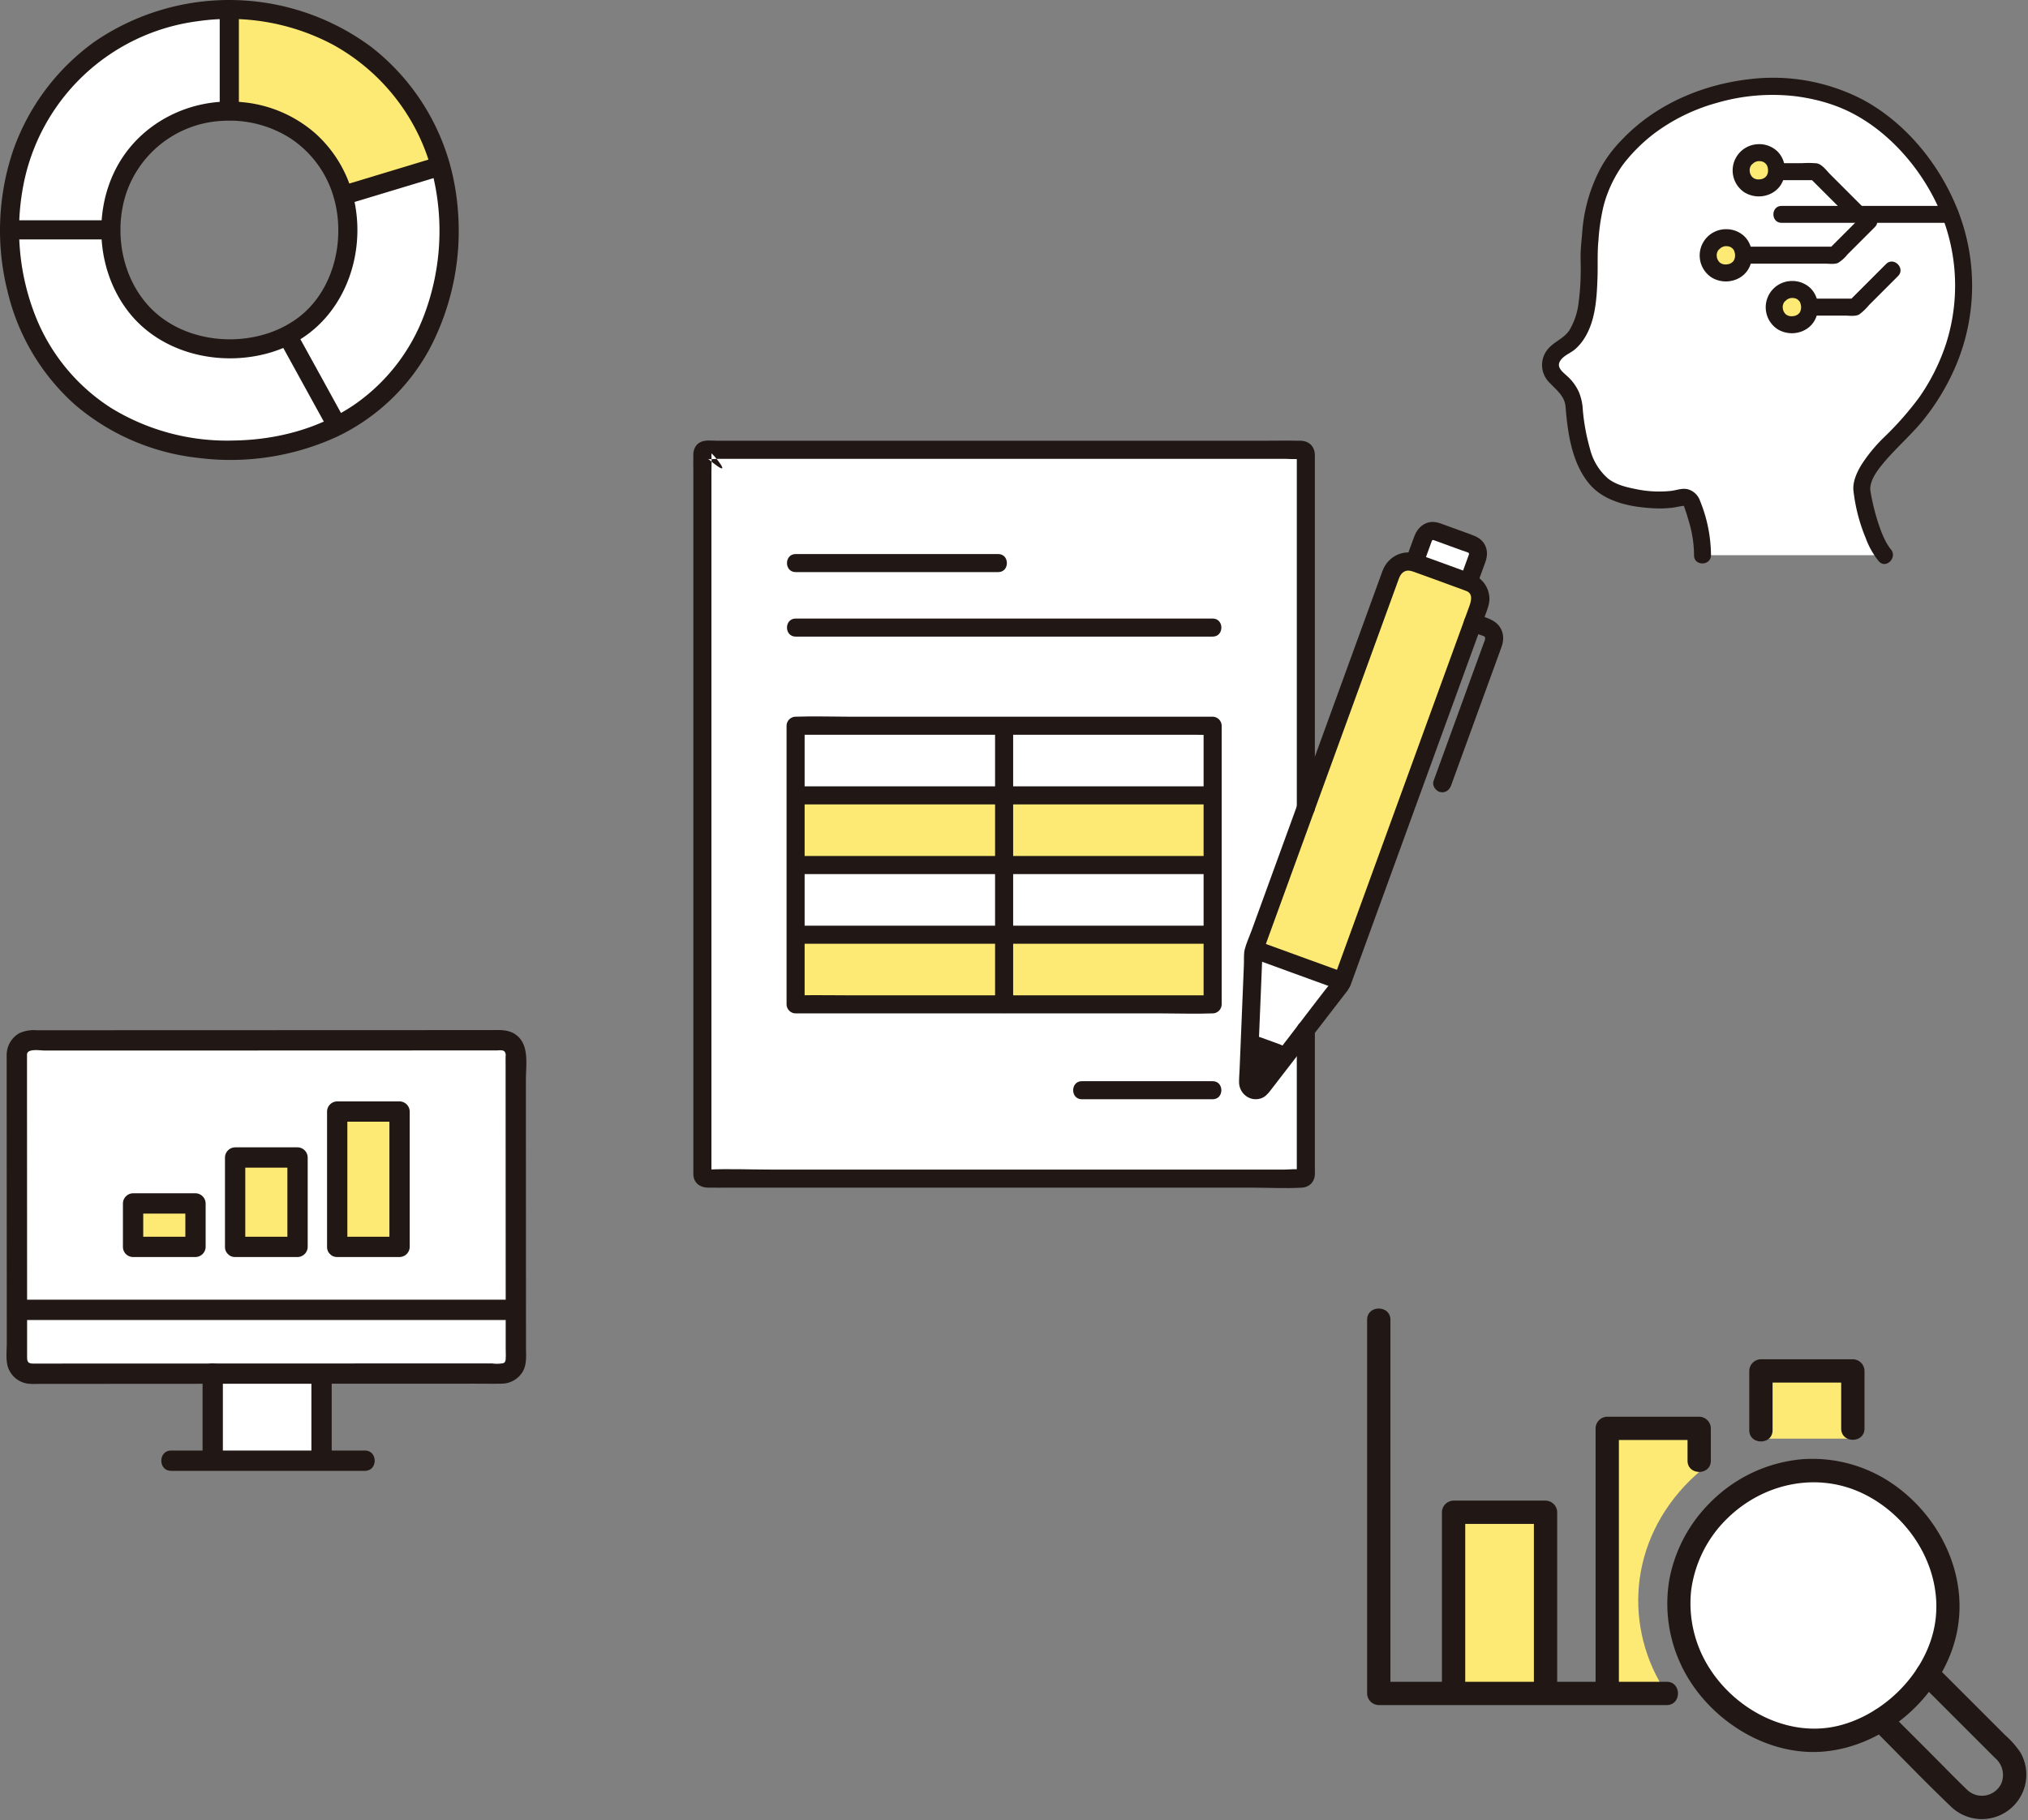 <svg width="313" height="281" fill="none" xmlns="http://www.w3.org/2000/svg"><rect width="100%" height="100%" fill="#808080" stroke="none"/><path d="M290.887 85.704c-2.21-2.487-3.619-9.602-3.546-10.383.338-3.547 4.687-7.05 7.063-9.641 3.66-3.993 8.987-11.78 8.683-22.608a31.792 31.792 0 00-5.298-16.232c-7.349-10.809-15.64-12.67-20.75-13.3a32.047 32.047 0 00-14.517 1.745c-9.342 3.26-13.631 9.875-14.363 11.348-1.594 3.205-2.442 5.578-2.683 9.741a31.289 31.289 0 00-.193 5.405c-.122 4.102-.273 9.793-4.026 11.826-.758.375-1.37.99-1.741 1.75-.898 2.043.861 2.958 1.952 4.134a6.276 6.276 0 011.427 2.66 39 39 0 00.835 5.91 16.522 16.522 0 001.338 3.965 7.827 7.827 0 004.31 3.976c3.105 1.136 7.355 1.54 10.107.794a1.364 1.364 0 011.611.804c.04.103 1.765 4.588 1.665 8.104l28.126.002z" fill="#fff"/><path d="M271.317 23.57a2.7 2.7 0 012.052.697 2.92 2.92 0 01.232 3.78 2.885 2.885 0 01-3.953.327 2.769 2.769 0 01-.266-3.84 2.952 2.952 0 011.935-.964zm5.103 21.121a2.697 2.697 0 012.053.697 2.924 2.924 0 01.231 3.78 2.885 2.885 0 01-3.953.327 2.764 2.764 0 01-.265-3.84 2.946 2.946 0 011.934-.964zm-10.19-7.994a2.696 2.696 0 012.052.696 2.921 2.921 0 01.232 3.78 2.884 2.884 0 01-3.953.327 2.769 2.769 0 01-.266-3.84 2.95 2.95 0 011.935-.964z" fill="#FDEA74"/><path d="M291.814 84.778a8.13 8.13 0 01-.889-1.428 15.494 15.494 0 01-.76-1.804 33.493 33.493 0 01-1.479-5.72c-.047-.27.004.058 0 .005-.007-.07-.019-.14-.023-.21a2.693 2.693 0 01-.011-.297c.109-1.505 1.31-2.996 2.247-4.097 2.004-2.349 4.364-4.348 6.262-6.793a35.542 35.542 0 004.759-8.106 31.761 31.761 0 00.262-23.834c-2.743-6.993-7.925-13.442-14.582-17.058a29.999 29.999 0 00-17.318-3.245c-7.42.803-14.683 3.857-19.882 9.304a20.29 20.29 0 00-3.301 4.342 24.917 24.917 0 00-2.891 9.927c-.082 1.072-.212 2.137-.251 3.213-.038 1.045.038 2.09.007 3.134a37.023 37.023 0 01-.332 4.67 10.595 10.595 0 01-1.422 4.21c-.892 1.357-2.574 1.8-3.514 3.163a3.803 3.803 0 00.485 4.947c1.068 1.14 2.315 2.034 2.449 3.71.323 4.041.966 8.624 3.632 11.844 2.384 2.879 6.523 3.648 10.07 3.811.901.046 1.803.018 2.699-.083.608-.071 1.268-.246 1.849-.295-.008 0-.073-.218.029.058a32.709 32.709 0 01.788 2.488c.493 1.647.748 3.355.758 5.074-.031 1.686 2.587 1.686 2.618 0a22.624 22.624 0 00-1.7-8.423 2.787 2.787 0 00-1.828-1.745c-.887-.245-1.736.129-2.611.236a17.339 17.339 0 01-5.433-.272c-1.521-.302-3.129-.677-4.354-1.662a8.927 8.927 0 01-2.752-4.563 31.94 31.94 0 01-1.105-6.001 8.262 8.262 0 00-.558-2.648 7.29 7.29 0 00-1.623-2.354c-.915-.893-2.166-1.623-1.094-2.857.534-.613 1.373-.927 2.001-1.441a7.356 7.356 0 001.501-1.733c1.724-2.694 1.924-6.173 2.038-9.275.071-1.97-.049-3.932.151-5.9a31.36 31.36 0 01.815-5.391 19.448 19.448 0 012.773-5.992 25.627 25.627 0 01.465-.626c.087-.109.173-.218.261-.322a26.008 26.008 0 014.153-4.03 28.896 28.896 0 019.773-4.82 30.63 30.63 0 0112.406-1.004c-.239-.03-.039-.005.077.012.117.017.219.03.328.048a30.87 30.87 0 012.351.444 26.23 26.23 0 013.424 1.036c6.205 2.358 11.457 7.675 14.626 13.55a29.523 29.523 0 012.205 23.057 31.764 31.764 0 01-4.165 8.327 48.83 48.83 0 01-5.431 6.16 23.947 23.947 0 00-3.491 4.254c-.678 1.123-1.345 2.57-1.221 3.917a26.852 26.852 0 001.889 7.345 12.37 12.37 0 002.022 3.598c1.105 1.277 2.951-.583 1.853-1.852l-.005-.003z" fill="#211715"/><path d="M274.752 27.81h5.456l-.928-.382c2.2 2.194 4.397 4.39 6.591 6.59 1.193 1.194 3.045-.658 1.852-1.854a2698.014 2698.014 0 01-3.547-3.55l-1.691-1.692c-.572-.572-1.272-1.582-2.104-1.71a15.131 15.131 0 00-2.237-.024h-3.392c-1.685 0-1.688 2.619 0 2.619v.003z" fill="#211715"/><path d="M301.01 31.782h-26.039c-1.686 0-1.688 2.618 0 2.618h26.039c1.686 0 1.688-2.618 0-2.618z" fill="#211715"/><path d="M269.915 40.698h11.756c.606 0 1.454.132 2.012-.113a5.662 5.662 0 001.453-1.304l1.409-1.41 2.816-2.816c1.193-1.193-.658-3.045-1.852-1.851l-5.257 5.257.928-.382h-13.265c-1.685 0-1.687 2.619 0 2.619zm21.173.065l-5.718 5.717.927-.382h-6.451c-1.685 0-1.688 2.619 0 2.619h4.884c.661 0 1.637.163 2.226-.18a8.869 8.869 0 001.528-1.466l1.43-1.43 3.027-3.027c1.193-1.193-.658-3.045-1.852-1.852h-.001zm-19.771-15.884c.156-.007.309 0 .465.007.279.012-.314-.073-.044-.005.049.012.099.02.149.033.074.018.146.044.218.064.263.071-.273-.146-.03-.017.054.03.113.054.168.088.056.035.157.13.226.147l-.143-.11a2.838 2.838 0 01.25.243c.027.031.054.069.081.098-.255-.26-.12-.158-.054-.057.083.1.145.214.184.338 0 0-.124-.332-.058-.134.028.082.058.163.081.246.029.106.049.212.071.319.05.25-.026-.345-.015-.09.003.066.009.13.01.196a5.1 5.1 0 01-.01.327c-.016.255.065-.34.013-.09-.017.085-.032.17-.054.253-.027.103-.073.202-.1.305.093-.348.084-.193.026-.08a2.62 2.62 0 01-.094.166c-.022.037-.047.071-.069.11-.131.207.218-.24.049-.065-.095.098-.195.187-.292.282-.115.114.289-.197.091-.073-.054.033-.103.069-.157.1-.09.055-.188.092-.278.143.327-.186.194-.08.079-.04a2.02 2.02 0 01-.18.055c-.123.034-.246.05-.37.077.462-.099.047-.015-.092-.015-.105 0-.211-.017-.315-.015.377-.004.23.035.1.01a3.64 3.64 0 01-.304-.075c-.119-.036-.343-.175.021.024-.091-.05-.187-.089-.276-.142-.055-.032-.104-.068-.157-.102-.203-.132.243.219.069.05-.08-.077-.161-.15-.234-.233-.095-.11-.098-.224.041.06-.037-.075-.098-.145-.141-.218-.065-.112-.164-.44-.038-.035-.039-.123-.089-.241-.121-.367-.032-.125-.036-.479-.023-.03-.004-.14-.022-.276-.018-.416 0-.054.006-.106.009-.16.011-.228-.07.369 0 .032.028-.124.063-.248.103-.369.074-.237-.149.296-.033.076.04-.076.078-.153.122-.226.023-.038.047-.073.071-.11.118-.184-.23.26-.003.007.09-.1.263-.198.327-.311l-.143.109c.042-.03.084-.06.127-.088.087-.057.176-.11.268-.157.036-.02.268-.11.054-.033-.226.08.092-.03.132-.041a2.662 2.662 0 01.367-.086c-.226.028-.268.036-.127.024a1.308 1.308 0 00.926-2.236 1.307 1.307 0 00-.926-.383 4.057 4.057 0 00-3.645 5.469c.3.804.847 1.492 1.564 1.966a4.25 4.25 0 004.364.043 3.755 3.755 0 001.559-1.787 4.42 4.42 0 00.257-2.444 3.875 3.875 0 00-1.149-2.194 4.061 4.061 0 00-2.95-1.053 1.308 1.308 0 000 2.619h.001z" fill="#211715"/><path d="M276.42 46c.156-.007.309 0 .465.007.279.013-.314-.072-.044-.004.049.012.099.02.149.032.074.019.146.045.218.065.263.07-.272-.146-.031-.018.055.03.114.055.169.089.064.037.156.13.225.147l-.143-.11a2.011 2.011 0 01.25.243c.027.031.055.068.082.098-.255-.261-.121-.158-.055-.057a1 1 0 01.184.338s-.124-.332-.058-.134c.028.082.055.163.081.246.029.105.049.211.07.318.051.25-.025-.344-.014-.09.003.066.009.131.01.197a5.1 5.1 0 01-.01.327c-.016.255.065-.34.014-.09-.018.084-.033.169-.055.252-.027.104-.072.202-.099.305.093-.348.084-.192.026-.08a3.448 3.448 0 01-.094.167c-.022.036-.047.07-.07.107-.13.208.218-.24.049-.065-.094.099-.194.188-.291.283-.115.113.288-.197.091-.074-.055.033-.104.069-.158.1-.09.055-.187.092-.277.144.327-.187.194-.08.079-.04-.06.02-.12.039-.18.054-.123.034-.246.052-.37.078.462-.099.046-.014-.092-.014-.106 0-.211-.017-.315-.016.377-.004.23.035.1.01a2.466 2.466 0 01-.304-.075c-.12-.036-.343-.175.021.024-.091-.05-.187-.09-.277-.142-.054-.032-.104-.068-.156-.102-.204-.132.242.218.068.05-.079-.077-.16-.15-.234-.233-.094-.11-.097-.224.042.06-.037-.075-.098-.145-.141-.218-.065-.11-.163-.44-.039-.035-.038-.123-.088-.24-.12-.367-.032-.126-.037-.479-.024-.03-.003-.14-.022-.273-.018-.416 0-.054.007-.106.01-.16.011-.227-.07.37 0 .032.028-.124.062-.247.103-.368.073-.237-.149.295-.033.075.039-.076.077-.152.122-.226.022-.037.047-.072.07-.109.119-.184-.229.26 0 .007.09-.1.263-.2.327-.311l-.142.109a3.241 3.241 0 01.394-.245c.037-.02.268-.11.055-.033-.226.08.091-.029.132-.041a2.877 2.877 0 01.366-.086c-.225.028-.267.036-.126.024a1.307 1.307 0 001.309-1.31 1.308 1.308 0 00-1.309-1.309 4.057 4.057 0 00-3.646 5.469c.3.804.848 1.493 1.564 1.966a4.255 4.255 0 004.364.043 3.752 3.752 0 001.559-1.788 4.42 4.42 0 00.257-2.443 3.874 3.874 0 00-1.149-2.193 4.05 4.05 0 00-2.949-1.054 1.309 1.309 0 100 2.619l-.002.002zm-10.19-7.994c.156-.007.309 0 .465.007.279.013-.314-.072-.044-.005.049.013.099.021.149.033.074.019.146.045.218.065.263.07-.272-.147-.031-.018.055.03.114.055.169.089.064.037.156.13.225.146l-.143-.109a2.246 2.246 0 01.25.243c.027.031.055.068.082.098-.255-.261-.121-.159-.055-.058.083.1.145.215.184.339 0 0-.124-.333-.058-.135.028.083.055.164.081.247.029.105.049.211.071.318.05.25-.026-.344-.015-.09.003.066.009.131.01.197a5.1 5.1 0 01-.01.327c-.016.255.065-.34.014-.09-.017.084-.033.168-.055.252-.027.103-.072.202-.099.305.093-.348.084-.192.026-.08a3.496 3.496 0 01-.094.167c-.022.036-.047.07-.07.107-.13.207.218-.24.049-.065-.094.099-.194.188-.291.283-.115.113.288-.197.091-.074-.055.033-.104.069-.158.1-.09.055-.187.092-.277.143.327-.186.194-.08.079-.04-.06.02-.12.04-.18.055-.123.034-.246.051-.37.078.462-.1.046-.015-.092-.015-.106 0-.211-.017-.315-.015.377-.004.23.035.1.01a2.417 2.417 0 01-.304-.075c-.12-.036-.343-.175.021.024-.091-.05-.187-.09-.277-.142-.054-.032-.104-.068-.156-.102-.204-.132.242.218.068.05-.079-.078-.16-.15-.233-.233-.095-.11-.098-.224.041.06-.037-.075-.098-.145-.141-.218-.065-.11-.163-.44-.038-.035-.039-.123-.089-.24-.121-.367-.032-.126-.037-.479-.023-.03-.004-.14-.022-.273-.019-.416 0-.055.007-.106.01-.16.011-.227-.07.37 0 .032.028-.124.062-.247.103-.369.074-.236-.149.296-.033.076.039-.076.077-.152.122-.226.022-.037.047-.073.07-.11.119-.183-.229.261 0 .008.09-.1.263-.2.328-.312l-.143.11a3.24 3.24 0 01.394-.245c.037-.02.268-.11.055-.033-.226.08.091-.03.132-.042a2.925 2.925 0 01.366-.085c-.225.028-.267.036-.126.024a1.31 1.31 0 00.926-2.236 1.311 1.311 0 00-.926-.383 4.054 4.054 0 00-2.082 7.435 4.256 4.256 0 004.364.043 3.754 3.754 0 001.56-1.788 4.428 4.428 0 00.256-2.443 3.879 3.879 0 00-1.148-2.194 4.064 4.064 0 00-2.95-1.053 1.31 1.31 0 100 2.619l-.002.001z" fill="#211715"/><path d="M265.412 233.036a20.07 20.07 0 0114.475-6.035 20.075 20.075 0 0114.399 6.212c8.603 8.767 8.426 20.788-.089 29.148-8.842 8.68-20.595 8.258-29.142-.449a20.071 20.071 0 01-4.26-22.338 20.054 20.054 0 014.617-6.538z" fill="#fff"/><path d="M260.907 228.452c.441-.432.892-.838 1.349-1.233v-6.725h-14.197v40.916h9.178c-6.664-9.975-5.989-23.478 3.67-32.958zm-36.563 32.958v-27.965h14.193v27.965m33.242-47.362v-2.422h14.186v10.45h-14.186v-8.028z" fill="#FDEA74"/><path d="M249.857 261.41v-40.916l-1.798 1.798h14.192l-1.798-1.798v4.985c0 2.314 3.597 2.319 3.597 0v-4.985a1.825 1.825 0 00-1.799-1.798h-14.192a1.827 1.827 0 00-1.799 1.798v40.916c0 2.315 3.597 2.319 3.597 0zm-23.714 0v-27.965l-1.799 1.799h14.193l-1.798-1.799v27.965c0 2.315 3.596 2.319 3.596 0v-27.965a1.82 1.82 0 00-1.798-1.798h-14.193a1.826 1.826 0 00-1.798 1.798v27.965c0 2.315 3.597 2.319 3.597 0zm47.434-40.636v-9.148l-1.798 1.798h14.186l-1.798-1.798v8.892c0 2.315 3.597 2.318 3.597 0v-8.892a1.822 1.822 0 00-1.799-1.798h-14.186a1.822 1.822 0 00-1.799 1.798v9.148c0 2.314 3.597 2.318 3.597 0z" fill="#211715"/><path d="M211 203.737v57.673a1.826 1.826 0 001.798 1.798h44.439c2.314 0 2.317-3.597 0-3.597h-44.439l1.799 1.799v-57.673c0-2.314-3.597-2.318-3.597 0zm85.184 55.908l11.76 11.759a3.421 3.421 0 01.919 3.949 3.315 3.315 0 01-3.975 1.697c-.5-.16-.956-.436-1.329-.807-1.942-1.873-3.821-3.821-5.73-5.729l-6.287-6.287c-1.639-1.639-4.183.903-2.543 2.543 4.01 4.01 7.942 8.123 12.039 12.04a6.864 6.864 0 0011.572-3.518 6.859 6.859 0 00-.781-4.765 13.762 13.762 0 00-2.342-2.664l-3.768-3.768-6.994-6.994c-1.638-1.638-4.182.904-2.543 2.544h.002z" fill="#211715"/><path d="M266.683 234.307c5.538-5.368 13.794-7.156 20.857-3.747 7.063 3.409 12.009 11.123 11.235 19.058-.767 7.868-7.501 14.955-15.069 16.789-7.705 1.866-15.796-2.431-19.908-8.953a18.58 18.58 0 01-2.8-11.81 18.89 18.89 0 015.685-11.34c1.644-1.635-.899-4.179-2.543-2.544a22.588 22.588 0 00-6.504 12.135 22.138 22.138 0 001.701 12.86c3.712 8.205 12.875 14.37 21.998 13.638 9.462-.756 18.134-8.309 20.477-17.478 2.344-9.184-2.18-18.776-9.874-23.978a21.84 21.84 0 00-13.772-3.681 22.726 22.726 0 00-14.026 6.5c-1.665 1.621.88 4.163 2.543 2.551z" fill="#211715"/><path d="M67.978 25.624a34.933 34.933 0 011.316 9.544c0 14.028-6.458 25.122-17.274 30.586l-.152-.308c-1.198-2.184-4.302-7.813-7.508-13.647 5.827-2.945 9.307-8.932 9.307-16.49a18.572 18.572 0 00-.715-5.142c6.343-1.91 12.517-3.783 15.026-4.543z" fill="#fff"/><path d="M51.868 65.448l.152.308a36.434 36.434 0 01-16.626 3.734C15.75 69.49 1.641 55.638 1.5 35.482h15.628c.073 10.867 7.683 18.335 18.266 18.335a19.63 19.63 0 008.966-2.015c3.206 5.832 6.31 11.461 7.508 13.646zM35.389 1.478v15.673A17.92 17.92 0 0017.123 35.31c0 .056 0 .113.006.17H1.499c-.005-.102-.005-.21-.005-.312 0-18.17 13.857-33.684 33.894-33.69z" fill="#fff"/><path d="M67.978 25.623c-2.508.76-8.683 2.633-15.027 4.546-2.1-7.44-8.733-13.018-17.557-13.018h-.006V1.478h.006c16.369 0 28.68 10.345 32.584 24.145z" fill="#FDEA74"/><path d="M1.5 36.961h15.627c1.904 0 1.907-2.959 0-2.959H1.5c-1.903 0-1.907 2.959 0 2.959zM33.91 1.478v15.673c0 1.904 2.958 1.907 2.958 0V1.478c0-1.904-2.959-1.907-2.959 0zm19.434 30.117c5.011-1.51 10.02-3.025 15.027-4.545 1.817-.55 1.043-3.407-.787-2.853a7827.148 7827.148 0 01-15.026 4.546c-1.818.548-1.044 3.404.786 2.852zM43.083 52.547c2.5 4.55 5.002 9.1 7.509 13.648.915 1.67 3.471.179 2.555-1.494a5344.36 5344.36 0 00-7.508-13.647c-.917-1.67-3.473-.178-2.555 1.493h-.001z" fill="#211715"/><path d="M43.613 50.521c-6.282 3.14-14.841 2.315-19.982-2.588-4.764-4.543-6.188-12.006-4.122-18.18a16.515 16.515 0 0114.978-11.105 17.46 17.46 0 0110.126 2.57 16.229 16.229 0 016.25 7.416c2.858 6.808 1.176 15.97-4.946 20.48-.73.53-1.5 1.002-2.304 1.41-1.694.869-.199 3.422 1.494 2.554 8.009-4.11 11.477-13.784 9.519-22.338a19.42 19.42 0 00-5.951-10.144 19.833 19.833 0 00-11.218-4.82c-7.939-.812-15.902 3.134-19.587 10.305-3.56 6.933-2.835 15.929 1.991 22.088 5.076 6.481 14.222 8.536 21.936 6.234a20.61 20.61 0 003.307-1.325c1.706-.852.21-3.405-1.49-2.557z" fill="#211715"/><path d="M69.404 25.23A34.776 34.776 0 0057.338 7.277a36.778 36.778 0 00-42.71-.863 34.865 34.865 0 00-12.57 16.723 38.578 38.578 0 00-.895 21.832 33.859 33.859 0 0010.416 17.514 35.123 35.123 0 0018.99 8.198A39.4 39.4 0 0052.037 67.4a31.855 31.855 0 0014.142-13.314 39.045 39.045 0 004.5-21.516 37.367 37.367 0 00-1.275-7.34c-.513-1.83-3.368-1.052-2.853.787a36.838 36.838 0 01-1.048 22.508A29.318 29.318 0 0154.63 62.51c-5.475 3.703-12.007 5.395-18.584 5.492a34.216 34.216 0 01-18.874-5.01 29.833 29.833 0 01-11.62-14 36.264 36.264 0 01-2.019-19.998A31.521 31.521 0 0130.473 3.28a34.08 34.08 0 0120.851 3.585 31.553 31.553 0 0113.535 14.527 31.994 31.994 0 011.69 4.623c.525 1.828 3.38 1.051 2.855-.785z" fill="#211715"/><path d="M49.628 215.247v-3.209l-16.8.006c.004 4.48.005 8.959.004 13.439h16.796v-10.236zm-45.196-54.62a2.157 2.157 0 00-1.837 2.134l.016 39.44H79.61l-.015-39.464a2.155 2.155 0 00-2.154-2.154l-72.689.026a2.289 2.289 0 00-.32.018z" fill="#fff"/><path d="M79.61 202.198c0 2.666.005 5.247.005 7.674a2.154 2.154 0 01-2.154 2.153c-14.801.007-57.639.019-72.692.025a2.138 2.138 0 01-1.523-.63 2.152 2.152 0 01-.628-1.524c0-2.439-.006-5.026 0-7.702h76.991v.004z" fill="#fff"/><path d="M36.29 192.477v-13.799h9.631v13.799H36.29zm-15.75-.001v-6.705h9.632v6.705H20.54zm31.503 0v-20.891h9.625v20.891h-9.625z" fill="#FDEA74"/><path d="M1.029 162.761a396418.319 396418.319 0 00.016 40.556v4.047c0 1.212-.195 2.64.227 3.795a3.761 3.761 0 003.275 2.455c.658.051 1.332.01 1.992.01h4.547l24.64-.015 26.732-.01 10.728-.004c1.387 0 2.776.023 4.162 0a3.825 3.825 0 003.307-1.816c.69-1.155.527-2.545.526-3.834l-.013-33.561v-7.752c0-2.31.578-5.364-1.562-6.913-1.21-.876-2.724-.706-4.137-.705h-3.515l-21.41.008-25.41.009-19.474.006a5.389 5.389 0 00-2.626.43 3.826 3.826 0 00-1.996 3.294c-.1 2.016 3.033 2.01 3.133 0 .048-.958 2.084-.587 2.758-.591h13.825l24.14-.009 22.397-.008h9.283c.372 0 .996-.119 1.287.153a.933.933 0 01.175.745c-.01.53 0 1.06 0 1.59v3.495c.005 10.715.01 21.43.013 32.146v7.669c0 .6.036 1.211 0 1.809-.017.291-.06.531-.35.662a4.994 4.994 0 01-1.728.047h-9.268l-24.943.01-25.217.009-9.607.004c-.624 0-1.25.015-1.875 0-.906-.021-.877-.472-.878-1.305v-7.56l-.013-32.284v-6.58c-.009-2.018-3.142-2.021-3.141-.002z" fill="#211715"/><path d="M31.264 211.966v13.517c0 2.016 3.133 2.019 3.133 0v-13.517c0-2.016-3.133-2.019-3.133 0zm16.797.229v13.288c0 2.016 3.133 2.019 3.133 0v-13.288c0-2.016-3.133-2.019-3.133 0z" fill="#211715"/><path d="M26.413 227.05h29.902c2.016 0 2.02-3.133 0-3.133H26.413c-2.016 0-2.02 3.133 0 3.133zM3.5 203.764h74.824c2.016 0 2.02-3.133 0-3.133H3.501c-2.017 0-2.02 3.133 0 3.133zm34.356-11.287v-13.798l-1.567 1.566h9.632l-1.566-1.566v13.798l1.566-1.566H36.29c-2.015 0-2.019 3.133 0 3.133h9.632a1.588 1.588 0 001.567-1.567v-13.798a1.587 1.587 0 00-1.567-1.567H36.29a1.588 1.588 0 00-1.566 1.567v13.798c0 2.016 3.133 2.02 3.133 0zm-15.75 0v-6.706l-1.566 1.566h9.632l-1.567-1.566v6.706l1.567-1.567H20.54a1.566 1.566 0 100 3.133h9.632a1.592 1.592 0 001.566-1.566v-6.706a1.592 1.592 0 00-1.566-1.567H20.54a1.592 1.592 0 00-1.567 1.567v6.706a1.566 1.566 0 003.133 0zm31.504 0v-20.891l-1.567 1.567h9.625l-1.567-1.567v20.891l1.567-1.567h-9.625c-2.016 0-2.02 3.133 0 3.133h9.625a1.587 1.587 0 001.566-1.566v-20.891a1.587 1.587 0 00-1.566-1.566h-9.625a1.587 1.587 0 00-1.566 1.566v20.891c0 2.016 3.132 2.019 3.132 0z" fill="#211715"/><path d="M201.543 69.433h-93.138v112.505h93.138V69.433zm18.285 13.286c-.056.09-.104.189-.142.293l-1.376 3.783-.011.029 8.346 3.038a.737.737 0 01.008-.03l1.377-3.783a1.591 1.591 0 00-.951-2.04l-5.353-1.948a1.592 1.592 0 00-1.898.658z" fill="#fff"/><path d="M193.59 146.546c4.527 1.651 9.055 3.302 13.588 4.946-.07.186-.116.314-.134.366a1.876 1.876 0 00-.075.099l-8.532 11.066a5678.83 5678.83 0 00-5.556-2.022l.575-13.966s.006-.105.006-.128l.128-.361z" fill="#fff"/><path d="M187.158 144.29v10.752h-32.186V144.29h32.186zm0-21.51v10.752h-32.186V122.78h32.186z" fill="#FDEA74"/><path d="M154.972 144.29v10.752h-32.18V144.29h32.18zm0-21.51v10.752h-32.18V122.78h32.18zm71.699-32.911a2.759 2.759 0 011.651 3.533 207706.27 207706.27 0 00-21.144 58.09 8076.305 8076.305 0 01-13.588-4.946l21.144-58.078a2.76 2.76 0 013.539-1.65l8.398 3.05z" fill="#FDEA74"/><path d="M187.159 95.483H122.81c-1.795 0-1.798 2.79 0 2.79h64.35c1.795 0 1.798-2.79-.001-2.79zm-64.35-7.167h31.247c1.795 0 1.798-2.79 0-2.79h-31.247c-1.795 0-1.798 2.79 0 2.79z" fill="#211715"/><path d="M200.147 158.988V180.6c0 .221-.049.509 0 .727.057.252 1.218-.702.731-.783-.85-.142-1.847 0-2.706 0h-79.15c-3.24 0-6.52-.148-9.756 0-.823.038.691.099.535.781.044-.192 0-.447 0-.642V72.976c0-.906.058-1.835 0-2.74-.004-.062.014-.137 0-.198-.101-.446 4.172 4.704-.523.789.156.13 1.234 0 1.451 0h87.455c.804 0 1.683.101 2.482 0 .051-.007.148.023.195 0 .388-.184-.89-.561-.713-.81-.014.02.007.073 0 .096-.04.129 0 .337 0 .47v54.127c0 1.795 2.789 1.798 2.789 0V72.018c0-.576.008-1.153 0-1.729-.017-1.34-.845-2.225-2.23-2.252-2.159-.042-4.323 0-6.483 0h-83.496c-.889 0-1.999-.193-2.787.303-.589.37-.889.996-.93 1.677-.003.05.002.101 0 .152-.025.867 0 1.738 0 2.606v108.128c0 .15-.009.304 0 .455.078 1.272 1.049 1.957 2.228 1.976 1.103.018 2.209 0 3.312 0h80.5c2.617 0 5.287.154 7.902 0 1.137-.068 1.924-.874 1.984-2.007.013-.251 0-.505 0-.756v-21.583c0-1.796-2.79-1.799-2.79 0z" fill="#211715"/><path d="M123.443 124.175h63.714c1.795 0 1.798-2.789 0-2.789h-63.714c-1.796 0-1.798 2.789 0 2.789zm.218 10.754h63.495c1.796 0 1.799-2.789 0-2.789h-63.494c-1.795 0-1.798 2.789 0 2.789h-.001zm-.218 10.754h62.839c1.795 0 1.798-2.79 0-2.79h-62.839c-1.796 0-1.798 2.79 0 2.79z" fill="#211715"/><path d="M153.579 112.027v43.016c0 1.795 2.79 1.798 2.79 0v-43.016c0-1.796-2.79-1.798-2.79 0z" fill="#211715"/><path d="M122.848 153.648h-.057l1.395 1.395v-43.017l-1.395 1.395h61.708c.836 0 1.709.073 2.543 0 .038-.003.077 0 .115 0l-1.395-1.395v43.017l1.395-1.395h-55.506c-2.846 0-5.699-.059-8.544 0h-.259c-1.796 0-1.798 2.789 0 2.789h56.608c2.524 0 5.07.096 7.594 0h.107c.754 0 1.395-.639 1.395-1.394v-43.017c0-.753-.64-1.395-1.395-1.395h-56.371c-2.618 0-5.256-.094-7.873 0-.04.002-.081 0-.121 0-.754 0-1.395.64-1.395 1.395v43.017c0 .753.639 1.394 1.395 1.394h.056c1.796 0 1.798-2.789 0-2.789zm44.129 16.042h20.18c1.795 0 1.798-2.79 0-2.79h-20.18c-1.796 0-1.798 2.79 0 2.79zm31.46-6.666l-3.72 4.818c-.697.895-2.133.372-2.086-.762l.25-6.079c1.854.674 3.708 1.348 5.556 2.023z" fill="#211715"/><path d="M227.043 88.527c-2.74-.998-5.473-2.019-8.222-2.993-2.28-.808-4.588.35-5.438 2.577-.116.302-.222.61-.333.913l-5.339 14.67-8.188 22.494-6.366 17.492c-.341.936-.792 1.89-1.04 2.856-.187.727-.101 1.613-.132 2.351l-.201 4.902-.459 11.171c-.029.704-.095 1.417-.088 2.122.02 1.714 1.654 3.012 3.332 2.488.675-.21 1.097-.699 1.509-1.232l11.624-15.069c.154-.2.31-.399.463-.6-.442.579.158-.27.24-.483.026-.066.048-.133.073-.2.228-.614.448-1.231.672-1.847l2.931-8.052 9.203-25.288 8.012-22.01c.304-.836.638-1.653.576-2.567-.118-1.76-1.242-3.051-2.83-3.696-.698-.284-1.532.308-1.715.974-.22.798.273 1.431.974 1.716 1.136.46.733 1.656.424 2.504l-.814 2.238-2.071 5.688-5.302 14.568-10.384 28.53-2.453 6.741.359-.616c-2.445 3.053-4.784 6.198-7.172 9.295l-4.301 5.574c-.336.436-.659.887-1.01 1.31-.012.015-.064.063-.064.083.003-.264.285-.189.411-.19.196-.002.03.258.11-.022.144-.507.05-1.209.071-1.732l.131-3.196.332-8.065.252-6.151c.009-.205.027-.412.026-.617-.001-.319.035.119-.037.113.018.001.146-.401.155-.426l2.704-7.43 4.927-13.536 5.646-15.511 4.939-13.57 2.73-7.501c.349-.958 1.043-1.472 2.129-1.087 2.152.76 4.292 1.562 6.437 2.342l1.826.665c.708.257 1.528-.29 1.715-.974.214-.777-.263-1.457-.974-1.716z" fill="#211715"/><path d="M206.811 149.88l-12.11-4.407c-.707-.257-1.527.289-1.715.974-.213.777.264 1.457.974 1.716l12.109 4.407c.708.257 1.528-.289 1.716-.974.213-.777-.264-1.457-.974-1.716zm21.187-59.677l1.256-3.45c.34-.933.361-1.912-.164-2.795-.47-.79-1.235-1.146-2.053-1.444l-4.137-1.506c-.521-.19-1.006-.394-1.569-.431-1.427-.097-2.534.866-3.014 2.131-.467 1.232-.901 2.477-1.352 3.715-.258.708.289 1.528.974 1.716.776.213 1.457-.264 1.715-.974l1.156-3.175c.065-.18.121-.365.196-.54.021-.049.076-.13-.002.018l.071-.113c-.081.111-.067.108.043-.01-.111.088-.099.088.036.001-.117.046-.129.054-.034.024.13-.044-.205-.089.078-.01-.303-.084.131.038.156.046.023.007.047.017.071.026.17.06.34.124.509.185l3.831 1.395c.307.111.65.195.942.343-.274-.139.217.17-.053-.008.197.13.084.065.025.02l.063.111c-.054-.137-.056-.128-.006.028l-.01-.115c-.006.166.003.174.028.024-.021.174-.104.354-.164.518l-1.284 3.528c-.258.707.289 1.528.974 1.715.776.213 1.457-.264 1.716-.974h.002zm-4.049 31.077l3.519-9.666 4.274-11.744c.401-1.102.375-2.274-.372-3.244-.835-1.084-2.428-1.409-3.664-1.859-.708-.257-1.528.29-1.716.975-.213.776.264 1.457.974 1.715l1.278.465c.225.082.45.168.676.246.063.022.128.042.189.07-.262-.116.018-.018.064.084.13.292-.047.61-.156.909l-1.625 4.464-4.892 13.441-1.239 3.403c-.257.708.29 1.528.975 1.715.776.214 1.457-.264 1.715-.974zm-26.391 39.944l-3.056-1.112c-.323-.118-.786-.028-1.074.14-.288.169-.566.501-.641.834-.082.357-.064.758.14 1.074.206.319.476.511.834.641l3.055 1.112c.324.118.787.028 1.075-.14.288-.169.565-.501.641-.834.081-.357.064-.758-.141-1.074-.206-.319-.476-.511-.833-.641z" fill="#211715"/></svg>